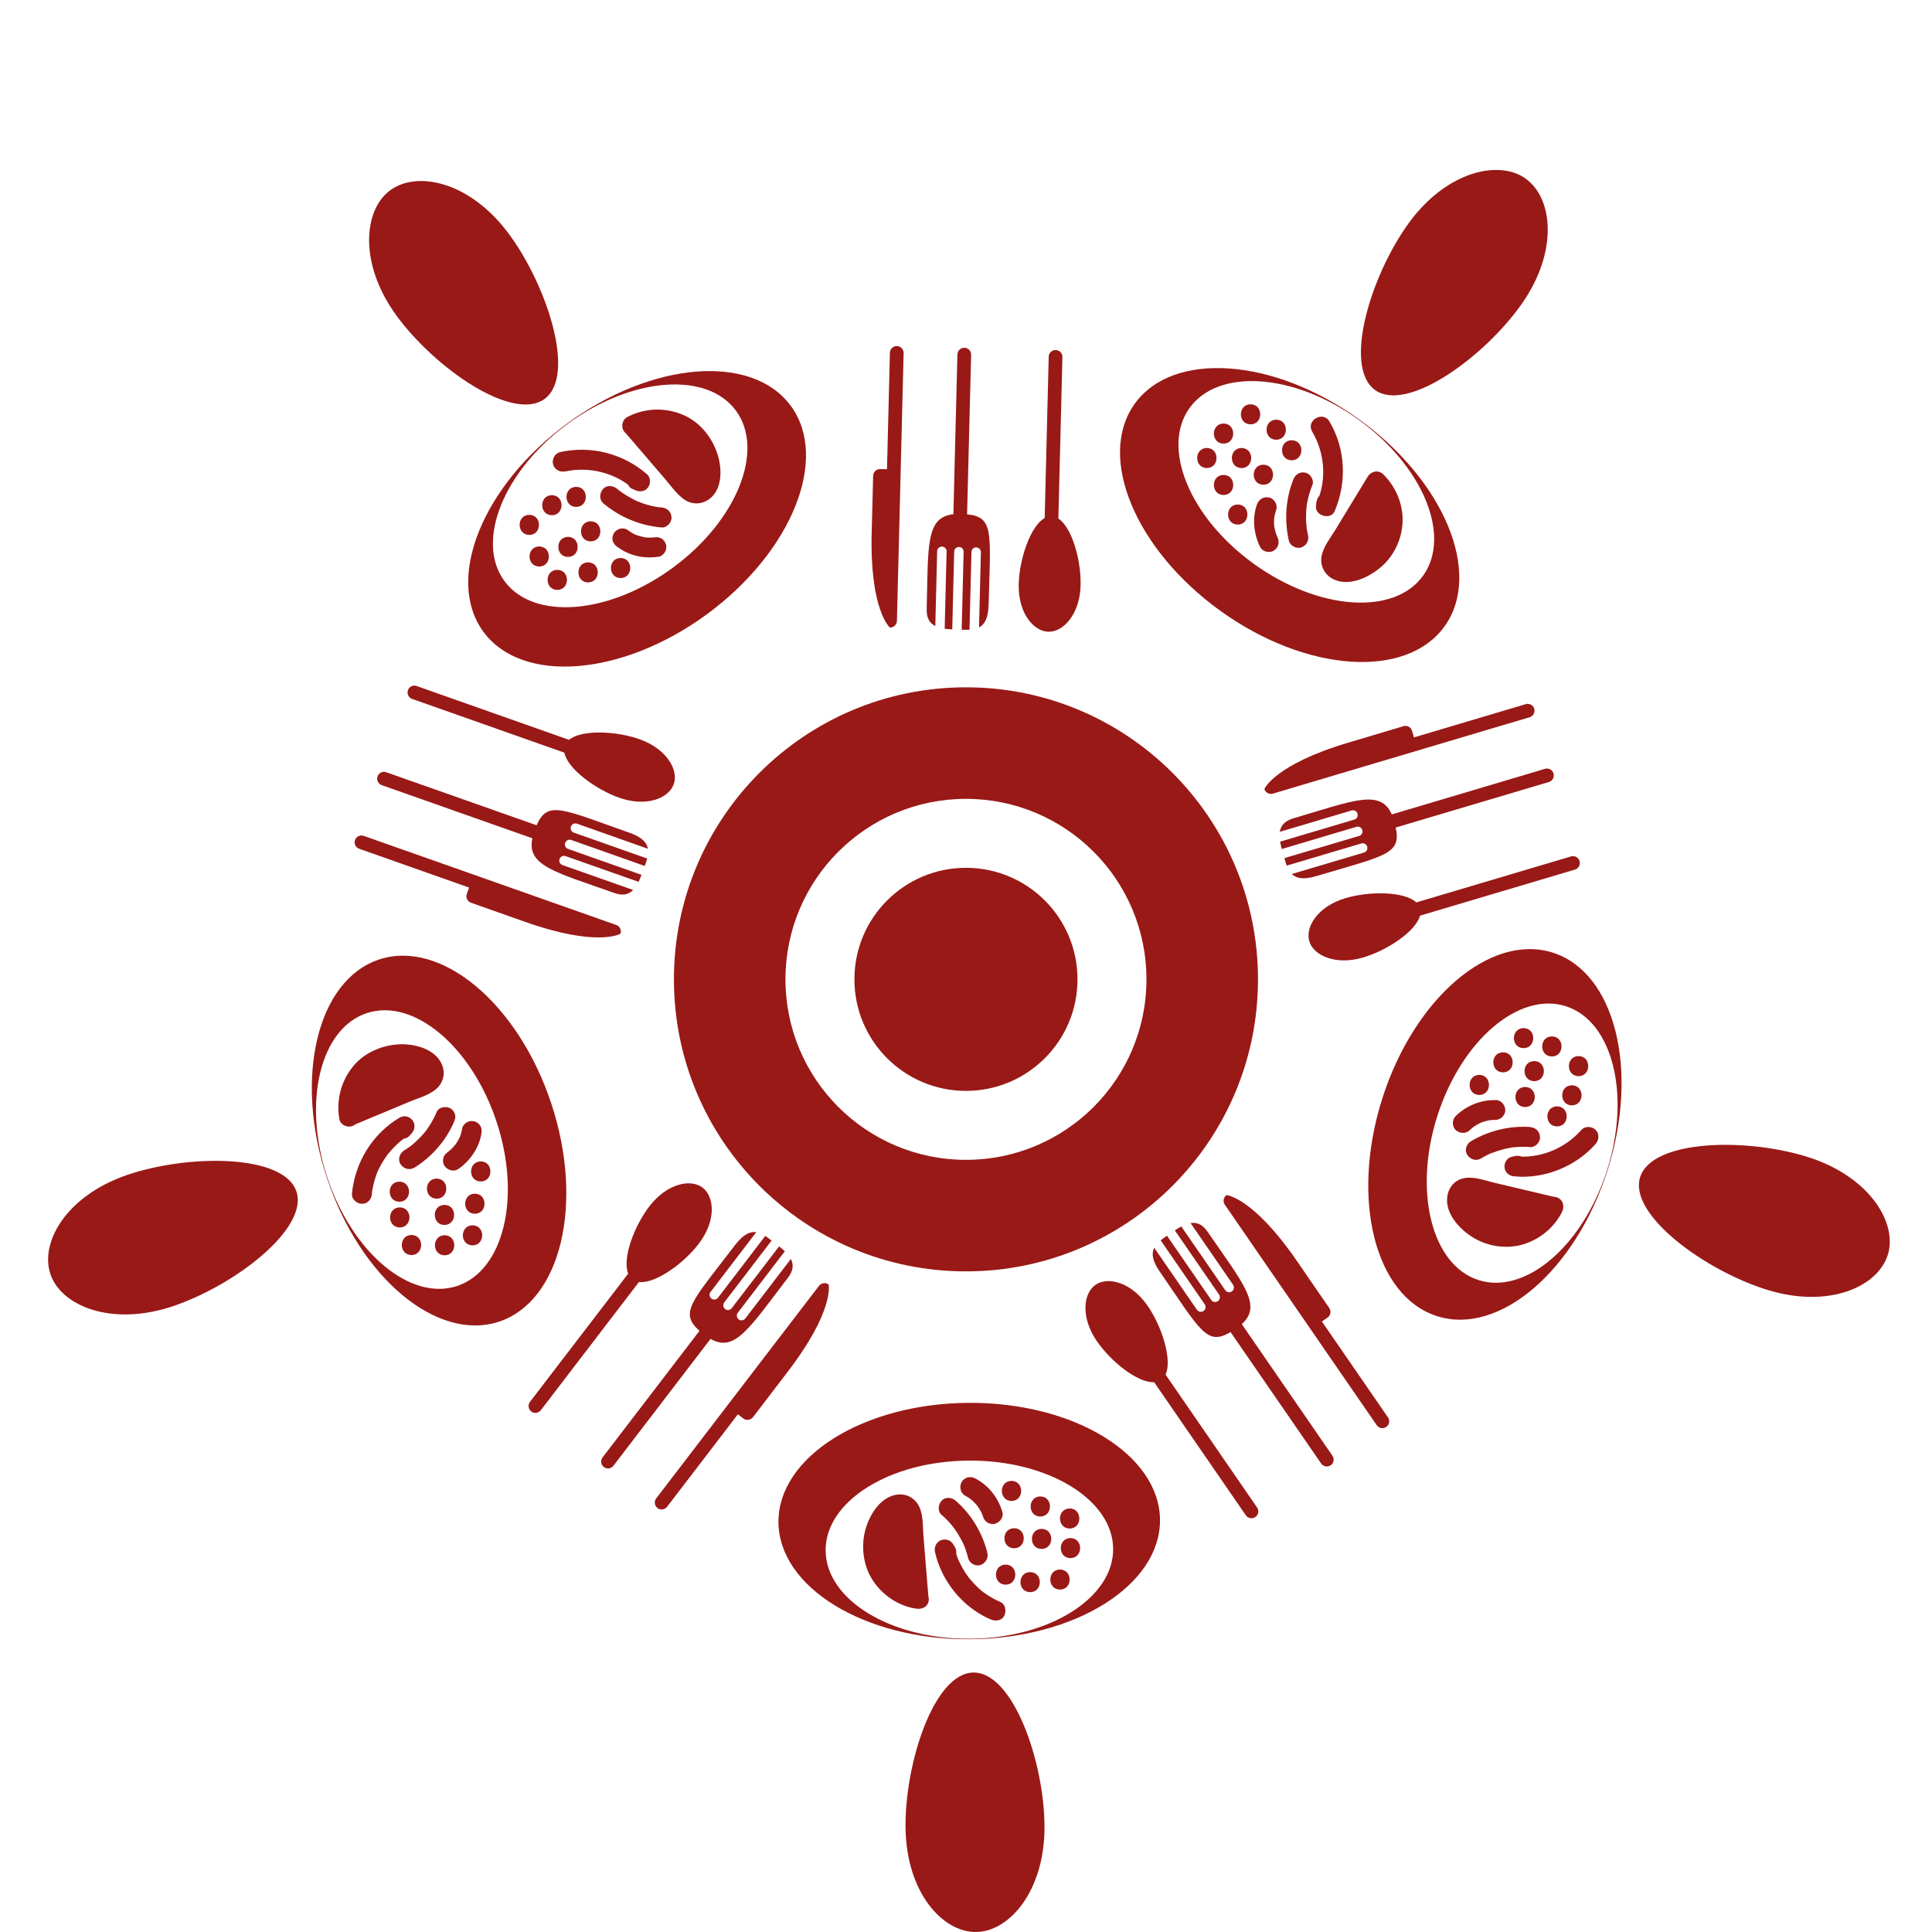 <?xml version="1.0" encoding="UTF-8"?> <svg xmlns="http://www.w3.org/2000/svg" id="Capa_2" viewBox="0 0 239.55 239.55"><defs><style>.cls-1{fill:#991917;}</style></defs><g id="Capa_3"><g><g><g><path class="cls-1" d="M77.89,157.92l-12.18,15.9c-.28,.37-.21,.9,.16,1.19s.9,.21,1.19-.16l12.16-15.89c2.04,.24,5.59-2.32,7.45-4.79,2.15-2.84,1.92-5.78,.45-6.91s-4.38-.53-6.55,2.24c-1.91,2.45-3.43,6.48-2.69,8.4Z"></path><path class="cls-1" d="M81.52,186.99c.37,.28,.9,.21,1.19-.16l8.78-11.47,.68,.52c.37,.28,.9,.21,1.19-.16l4.32-5.65c5.83-7.62,5.06-10.8,5.06-10.8-.37-.28-.9-.21-1.19,.16l-6.52,8.51h0s-13.67,17.85-13.67,17.85c-.28,.37-.21,.9,.16,1.19Z"></path><path class="cls-1" d="M86.74,165l-12.03,15.71c-.28,.37-.21,.9,.16,1.19s.9,.21,1.19-.16l12.04-15.73c3.01,1.73,4.81-1.33,9.61-7.6,.69-.9,.69-1.65,.35-2.31l-5.65,7.38c-.2,.26-.57,.31-.82,.11s-.31-.57-.11-.82l5.83-7.62c-.22-.21-.46-.41-.71-.61l-5.87,7.66c-.2,.26-.57,.31-.82,.11s-.31-.57-.11-.82l5.87-7.67c-.26-.21-.52-.4-.78-.58l-5.86,7.66c-.2,.26-.57,.31-.82,.11s-.31-.57-.11-.82l5.67-7.41c-.76-.11-1.59,.25-2.61,1.57-5.43,7.1-6.98,8.4-4.43,10.66Z"></path></g><g><path class="cls-1" d="M70.55,91.73l-18.89-6.67c-.44-.16-.93,.08-1.08,.52s.08,.93,.52,1.08l18.87,6.66c.4,2.02,3.93,4.6,6.86,5.61,3.36,1.16,6.09,.04,6.71-1.7s-.85-4.33-4.15-5.54c-2.92-1.06-7.23-1.26-8.82,.03Z"></path><path class="cls-1" d="M44.02,104.16c-.16,.44,.08,.93,.52,1.08l13.62,4.81-.28,.8c-.16,.44,.08,.93,.52,1.08l6.7,2.37c9.05,3.19,11.83,1.47,11.83,1.47,.16-.44-.08-.93-.52-1.08l-10.11-3.57h0s-21.2-7.48-21.2-7.48c-.44-.16-.93,.08-1.08,.52Z"></path><path class="cls-1" d="M66.55,102.33l-18.66-6.58c-.44-.16-.93,.08-1.08,.52s.08,.93,.52,1.08l18.68,6.59c-.72,3.4,2.75,4.16,10.19,6.79,1.07,.38,1.78,.15,2.31-.38l-8.77-3.09c-.31-.11-.47-.44-.36-.75s.44-.47,.75-.36l9.05,3.19c.13-.27,.25-.57,.36-.87l-9.1-3.21c-.31-.11-.47-.44-.36-.75s.44-.47,.75-.36l9.11,3.22c.11-.31,.22-.62,.31-.92l-9.1-3.21c-.31-.11-.47-.44-.36-.75s.44-.47,.75-.36l8.8,3.11c-.13-.75-.73-1.44-2.3-1.99-8.43-2.97-10.15-4.04-11.51-.91Z"></path></g><g><path class="cls-1" d="M131.23,64.29l.5-20.02c.01-.47-.36-.86-.83-.87s-.86,.36-.87,.83l-.5,20c-1.79,1-3.16,5.16-3.22,8.25-.07,3.56,1.85,5.81,3.69,5.85s3.86-2.15,3.98-5.66c.11-3.1-1.04-7.26-2.76-8.38Z"></path><path class="cls-1" d="M111.21,42.91c-.47-.01-.86,.36-.87,.83l-.36,14.44-.85-.02c-.47-.01-.86,.36-.87,.83l-.18,7.11c-.24,9.59,2.26,11.71,2.26,11.71,.47,.01,.86-.36,.87-.83l.27-10.72h0s.56-22.48,.56-22.48c.01-.47-.36-.86-.83-.87Z"></path><path class="cls-1" d="M119.91,63.77l.5-19.78c.01-.47-.36-.86-.83-.87s-.86,.36-.87,.83l-.5,19.81c-3.45,.37-3.11,3.9-3.31,11.79-.03,1.13,.41,1.74,1.07,2.08l.23-9.29c0-.32,.28-.58,.6-.57s.58,.28,.57,.6l-.24,9.59c.3,.04,.62,.06,.94,.08l.24-9.65c0-.32,.28-.58,.6-.57s.58,.28,.57,.6l-.24,9.66c.33,.01,.66,.02,.97,0l.24-9.64c0-.32,.28-.58,.6-.57s.58,.28,.57,.6l-.23,9.33c.68-.36,1.14-1.14,1.19-2.8,.22-8.94,.71-10.9-2.69-11.23Z"></path></g><g><path class="cls-1" d="M176.08,113.53l19.2-5.71c.45-.13,.7-.61,.57-1.06s-.61-.71-1.06-.57l-19.18,5.7c-1.51-1.4-5.89-1.41-8.84-.51-3.4,1.04-4.95,3.55-4.43,5.32s3.23,3.01,6.61,2.04c2.98-.86,6.59-3.23,7.12-5.21Z"></path><path class="cls-1" d="M190.23,87.88c-.13-.45-.61-.71-1.06-.57l-13.85,4.12-.24-.82c-.13-.45-.61-.71-1.06-.57l-6.81,2.03c-9.19,2.73-10.44,5.76-10.44,5.76,.13,.45,.61,.71,1.06,.57l10.28-3.06h0s21.55-6.41,21.55-6.41c.45-.13,.7-.61,.57-1.06Z"></path><path class="cls-1" d="M173.08,102.6l18.97-5.64c.45-.13,.7-.61,.57-1.06s-.61-.71-1.06-.57l-18.99,5.65c-1.41-3.17-4.67-1.75-12.24,.5-1.09,.32-1.53,.93-1.65,1.66l8.91-2.65c.31-.09,.64,.08,.73,.4s-.08,.64-.4,.73l-9.2,2.74c.05,.3,.13,.61,.21,.91l9.25-2.75c.31-.09,.64,.08,.73,.4s-.08,.64-.4,.73l-9.26,2.75c.09,.32,.18,.63,.29,.93l9.25-2.75c.31-.09,.64,.08,.73,.4s-.08,.64-.4,.73l-8.95,2.66c.55,.53,1.44,.74,3.03,.26,8.57-2.55,10.59-2.69,9.85-6.03Z"></path></g><g><path class="cls-1" d="M143.11,171.39l11.36,16.49c.27,.39,.79,.48,1.18,.22s.48-.79,.22-1.18l-11.35-16.48c.86-1.87-.48-6.03-2.25-8.57-2.04-2.92-4.91-3.61-6.43-2.57s-1.86,4,.11,6.92c1.74,2.57,5.11,5.27,7.16,5.16Z"></path><path class="cls-1" d="M171.88,176.93c.39-.27,.48-.79,.22-1.18l-8.2-11.9,.7-.48c.39-.27,.48-.79,.22-1.18l-4.03-5.86c-5.44-7.9-8.71-8.15-8.71-8.15-.39,.27-.48,.79-.22,1.18l6.08,8.83h0s12.76,18.52,12.76,18.52c.27,.39,.79,.48,1.18,.22Z"></path><path class="cls-1" d="M152.58,165.17l11.23,16.29c.27,.39,.79,.48,1.18,.22s.48-.79,.22-1.18l-11.24-16.32c2.58-2.32,.22-4.98-4.26-11.48-.64-.93-1.36-1.17-2.09-1.05l5.27,7.65c.18,.27,.12,.63-.15,.82s-.63,.12-.82-.15l-5.45-7.9c-.27,.14-.54,.31-.8,.49l5.48,7.95c.18,.27,.12,.63-.15,.82s-.63,.12-.82-.15l-5.48-7.96c-.28,.18-.55,.37-.79,.57l5.47,7.94c.18,.27,.12,.63-.15,.82s-.63,.12-.82-.15l-5.3-7.69c-.34,.69-.26,1.59,.69,2.96,5.07,7.36,5.83,9.24,8.77,7.5Z"></path></g></g><g><g id="_Repetición_radial_"><path class="cls-1" d="M120.09,173.94c-13.06,.08-23.61,6.7-23.57,14.79,.05,8.09,10.67,14.6,23.74,14.52,13.06-.08,23.61-6.7,23.57-14.79-.05-8.09-10.67-14.6-23.74-14.52Zm.17,29.25c-9.84,.06-17.85-4.84-17.89-10.94-.04-6.1,7.92-11.09,17.76-11.15,9.84-.06,17.85,4.84,17.89,10.94,.04,6.1-7.92,11.09-17.76,11.15Z"></path><path class="cls-1" d="M132.73,193.19c1.59,0,1.6-2.48,0-2.48s-1.6,2.48,0,2.48h0Z"></path><path class="cls-1" d="M125.74,191.97c1.59,0,1.6-2.48,0-2.48s-1.6,2.48,0,2.48h0Z"></path><path class="cls-1" d="M128.99,188.03c1.59,0,1.6-2.48,0-2.48s-1.6,2.48,0,2.48h0Z"></path><path class="cls-1" d="M129.15,192.05c1.59,0,1.6-2.48,0-2.48s-1.6,2.48,0,2.48h0Z"></path><path class="cls-1" d="M127.73,197.41c1.59,0,1.6-2.48,0-2.48s-1.6,2.48,0,2.48h0Z"></path><path class="cls-1" d="M131.43,197.09c1.59,0,1.6-2.48,0-2.48s-1.6,2.48,0,2.48h0Z"></path><path class="cls-1" d="M124.69,196.48c1.59,0,1.6-2.48,0-2.48s-1.6,2.48,0,2.48h0Z"></path><path class="cls-1" d="M132.63,189.52c1.59,0,1.6-2.48,0-2.48s-1.6,2.48,0,2.48h0Z"></path><path class="cls-1" d="M114.27,197.08c-2.82-.4-4.94-2.74-4.77-5.64,.04-.66,.21-1.34,.49-1.94s.69-1.32,1.28-1.63c.52-.27,.54,.07,.59,.56,.11,.97,.16,1.95,.24,2.92,.18,2.23,.37,4.46,.55,6.69l1.86-1.07c-1.48-.67-2.49-2.07-2.68-3.66-.09-.76,.01-1.49,.34-2.23,.49-1.11,1.13-2.18,1-3.44-.05-.5-.27-.93-.76-1.13-.42-.17-1.04-.13-1.35,.26-2.13,2.61-2.11,6.36,.06,8.94,.6,.71,1.87,.32,2.07-.55,.35-1.49,.47-3.12,.13-4.63-.29-1.29-1.3-2.45-2.72-2.35-1.52,.11-2.56,1.37-2.66,2.84s.81,2.76,1.7,3.89c.41,.53,1.32,.43,1.75,0,.52-.52,.42-1.22,0-1.75s-.9-1.11-.98-1.78c-.02-.16,0-.46,.07-.56,.06-.09,.14-.14,.23-.18-.12,.05,.09,.03,.08,.02-.14-.13,.04,.2,.05,.23,.12,.31,.13,.55,.16,.87,.07,.93,0,1.84-.21,2.74l2.07-.55c-1.25-1.48-1.29-3.93-.06-5.43l-2.11-.88c.12,1.15-.74,2.17-1.08,3.23s-.34,2.22-.13,3.32c.4,2.08,1.83,4.04,3.78,4.92,.77,.35,1.95-.04,1.86-1.07-.2-2.49-.41-4.99-.61-7.48-.09-1.1-.03-2.38-.4-3.43-.41-1.17-1.47-1.93-2.72-1.83-2.22,.18-3.66,2.61-4.14,4.57s-.21,4.25,.93,6.02c1.2,1.88,3.22,3.25,5.43,3.57,.66,.09,1.33-.16,1.52-.86,.16-.58-.2-1.43-.86-1.52h0Z"></path><path class="cls-1" d="M124.11,198.67c-.76-.33-1.48-.74-2.15-1.23-.3-.22,.18,.15-.11-.08-.07-.06-.15-.12-.22-.18-.16-.13-.31-.27-.46-.42-.3-.29-.58-.59-.85-.91-.06-.07-.12-.15-.18-.22-.09-.11,.08,.12-.05-.06s-.26-.37-.39-.56c-.23-.35-.43-.71-.62-1.08-.08-.17-.16-.34-.24-.51,.1,.24-.04-.1-.05-.12-.03-.09-.07-.18-.1-.26-.15-.41-.26-.82-.36-1.25l-2.26,.95c.07,.12,.14,.24,.21,.36,.32,.56,1.13,.8,1.69,.44s.79-1.09,.44-1.69c-.07-.12-.14-.24-.21-.36-.31-.54-.99-.74-1.55-.51s-.85,.85-.72,1.46c.82,3.64,3.46,6.88,6.89,8.35,.59,.25,1.36,.2,1.69-.44,.28-.53,.19-1.42-.44-1.69h0Z"></path><path class="cls-1" d="M122.42,192.52c-.61-2.47-2-4.77-3.92-6.44-.49-.43-1.28-.52-1.75,0-.43,.47-.52,1.3,0,1.75,.43,.37,.83,.78,1.2,1.21,.09,.11,.18,.22,.27,.33,.11,.14-.12-.17-.02-.02,.05,.06,.09,.13,.14,.19,.17,.23,.32,.47,.47,.71,.14,.23,.27,.46,.4,.7,.07,.13,.13,.25,.19,.38,.03,.07,.07,.14,.1,.22,.01,.03,.1,.22,.03,.07-.07-.17,.03,.08,.05,.12,.02,.06,.05,.12,.07,.18,.05,.13,.1,.27,.14,.4,.09,.29,.18,.57,.25,.87,.16,.63,.9,1.07,1.52,.86s1.03-.85,.86-1.52h0Z"></path><path class="cls-1" d="M124.26,187.39c-.52-1.73-1.73-3.25-3.34-4.08-.29-.15-.63-.21-.95-.12-.29,.08-.6,.3-.74,.57-.3,.57-.17,1.37,.44,1.69,.29,.15,.56,.32,.81,.52l-.25-.19c.39,.3,.74,.65,1.04,1.04l-.19-.25c.29,.38,.53,.79,.72,1.22l-.12-.3c.08,.19,.15,.38,.21,.57,.09,.3,.29,.58,.57,.74s.66,.22,.95,.12c.63-.2,1.07-.86,.86-1.52h0Z"></path><path class="cls-1" d="M125.42,186.1c1.59,0,1.6-2.48,0-2.48s-1.6,2.48,0,2.48h0Z"></path></g><g id="_Repetición_radial_-2"><path class="cls-1" d="M68.35,136.81c-4.11-12.4-13.67-20.39-21.35-17.84-7.68,2.55-10.58,14.66-6.47,27.06,4.11,12.4,13.67,20.39,21.35,17.84,7.68-2.55,10.58-14.66,6.47-27.06Zm-27.76,9.2c-3.1-9.34-.91-18.47,4.88-20.39,5.79-1.92,12.99,4.1,16.09,13.44,3.1,9.34,.91,18.47-4.88,20.39-5.79,1.92-12.99-4.1-16.09-13.44Z"></path><path class="cls-1" d="M55.13,155.64c1.59,0,1.6-2.48,0-2.48s-1.6,2.48,0,2.48h0Z"></path><path class="cls-1" d="M54.14,148.62c1.59,0,1.6-2.48,0-2.48s-1.6,2.48,0,2.48h0Z"></path><path class="cls-1" d="M58.88,150.49c1.59,0,1.6-2.48,0-2.48s-1.6,2.48,0,2.48h0Z"></path><path class="cls-1" d="M55.11,151.88c1.59,0,1.6-2.48,0-2.48s-1.6,2.48,0,2.48h0Z"></path><path class="cls-1" d="M49.57,152.19c1.59,0,1.6-2.48,0-2.48s-1.6,2.48,0,2.48h0Z"></path><path class="cls-1" d="M51.02,155.61c1.59,0,1.6-2.48,0-2.48s-1.6,2.48,0,2.48h0Z"></path><path class="cls-1" d="M49.52,149c1.59,0,1.6-2.48,0-2.48s-1.6,2.48,0,2.48h0Z"></path><path class="cls-1" d="M58.59,154.41c1.59,0,1.6-2.48,0-2.48s-1.6,2.48,0,2.48h0Z"></path><path class="cls-1" d="M44.5,138.15c-.23-1.3,.11-2.71,.86-3.87s1.97-1.91,3.31-2.2c.58-.13,1.35-.15,1.92-.05s1.48,.28,1.86,.78c.09,.12,.07,.09,.1,.19,.02,.06,0,.16,0,.16,.08-.1-.1,.05-.08,.04-.11,.06-.3,.17-.45,.24-.83,.39-1.69,.71-2.54,1.07-2.11,.88-4.22,1.76-6.33,2.64l1.57,1.19c.07-.65,.43-1.46,.89-2.04,.5-.63,1.16-1.14,1.94-1.46,.71-.29,1.46-.34,2.31-.24,1.25,.14,2.33,.28,3.52-.26,.44-.2,.66-.8,.59-1.23-.08-.52-.41-.84-.89-1.03-2.98-1.16-6.56,.17-8.21,2.85-.46,.75,.13,1.94,1.07,1.86,1.47-.12,2.91-.47,4.22-1.15,1.22-.63,2.17-1.88,1.73-3.31s-2.04-2.16-3.46-1.84c-1.5,.34-2.45,1.58-3.26,2.79-.37,.56-.11,1.37,.44,1.69,.61,.36,1.32,.11,1.69-.44s.81-1.29,1.46-1.56c.2-.08,.48-.11,.57-.07,.12,.05,.12,.06,.2,.16-.1-.14-.03,.13,0,0,.03-.18,0,0-.02,.01,.1-.1-.3,.27-.17,.16-.25,.19-.56,.33-.85,.45-.81,.33-1.69,.55-2.56,.62l1.07,1.86c1.12-1.81,3.45-2.48,5.42-1.71l-.3-2.26c-.41,.18-.96,.08-1.39,.03-.59-.07-1.18-.18-1.77-.17-1.12,.02-2.22,.35-3.2,.9-1.99,1.13-3.29,3.12-3.54,5.38-.08,.74,.87,1.49,1.57,1.19,2.3-.96,4.6-1.92,6.9-2.88,1.03-.43,2.23-.76,3.14-1.41,1.01-.72,1.46-1.93,1.01-3.12-.79-2.1-3.58-2.77-5.59-2.61s-4.06,1.04-5.4,2.63c-1.56,1.87-2.19,4.26-1.77,6.66,.12,.66,.92,1.03,1.52,.86,.7-.19,.98-.86,.86-1.52h0Z"></path><path class="cls-1" d="M46.11,148.02c0-.11,.02-.21,.03-.32,.03-.23-.05,.28,.02-.11,.03-.19,.07-.37,.11-.56,.09-.39,.19-.78,.32-1.16,.07-.2,.14-.4,.22-.59-.06,.15,.03-.06,.05-.11,.04-.1,.09-.19,.14-.29,.18-.36,.37-.71,.59-1.05,.1-.16,.21-.32,.32-.47,.06-.09,.12-.17,.19-.26,.14-.18-.18,.21,.08-.1s.52-.61,.81-.89,.58-.55,.9-.8c-.13,.1,.06-.04,.1-.07,.09-.06,.17-.12,.26-.18,.18-.12,.36-.23,.54-.34l-1.5-1.94c-.09,.1-.19,.21-.28,.31-.45,.5-.49,1.26,0,1.75,.46,.46,1.3,.5,1.75,0,.09-.1,.19-.21,.28-.31,.41-.46,.49-1.13,.1-1.63s-1.06-.64-1.6-.32c-3.37,2-5.54,5.56-5.9,9.44-.06,.67,.61,1.24,1.24,1.24,.72,0,1.18-.57,1.24-1.24h0Z"></path><path class="cls-1" d="M51.35,144.8c2.16-1.34,3.94-3.34,4.94-5.69,.14-.32,.22-.6,.12-.95-.08-.29-.3-.6-.57-.74-.53-.28-1.42-.19-1.69,.44-.22,.53-.48,1.03-.78,1.52-.15,.24-.3,.47-.46,.69-.04,.06-.08,.11-.12,.17-.17,.24,.17-.21-.01,.01-.09,.11-.18,.22-.27,.32-.36,.42-.76,.82-1.18,1.19-.11,.09-.21,.18-.32,.27-.08,.06-.2,.23-.01,.01-.04,.05-.12,.09-.17,.12-.24,.17-.48,.34-.73,.49-.55,.34-.81,1.12-.44,1.69s1.11,.81,1.69,.44h0Z"></path><path class="cls-1" d="M56.8,144.97c1.48-1.03,2.59-2.61,2.89-4.41,.06-.34,.05-.65-.12-.95-.15-.26-.44-.5-.74-.57-.32-.07-.67-.06-.95,.12-.26,.16-.52,.43-.57,.74-.07,.43-.19,.84-.36,1.24l.12-.3c-.19,.45-.44,.87-.74,1.26l.19-.25c-.29,.37-.62,.71-1,1l.25-.19c-.07,.06-.15,.11-.23,.17-.27,.19-.48,.42-.57,.74-.08,.3-.04,.69,.12,.95,.34,.53,1.13,.84,1.69,.44h0Z"></path><path class="cls-1" d="M59.61,146.49c1.59,0,1.6-2.48,0-2.48s-1.6,2.48,0,2.48h0Z"></path></g><g id="_Repetición_radial_-3"><path class="cls-1" d="M87.68,76.14c10.52-7.74,15.16-19.3,10.37-25.82-4.8-6.52-17.21-5.53-27.74,2.2-10.52,7.74-15.16,19.3-10.37,25.82,4.8,6.52,17.21,5.53,27.74-2.2Zm-17.33-23.56c7.93-5.83,17.29-6.58,20.9-1.66,3.61,4.91,.12,13.63-7.81,19.46-7.93,5.83-17.29,6.58-20.9,1.66-3.61-4.91-.12-13.63,7.81-19.46Z"></path><path class="cls-1" d="M66.86,70.24c1.59,0,1.6-2.48,0-2.48s-1.6,2.48,0,2.48h0Z"></path><path class="cls-1" d="M73.24,67.12c1.59,0,1.6-2.48,0-2.48s-1.6,2.48,0,2.48h0Z"></path><path class="cls-1" d="M72.92,72.21c1.59,0,1.6-2.48,0-2.48s-1.6,2.48,0,2.48h0Z"></path><path class="cls-1" d="M70.43,69.05c1.59,0,1.6-2.48,0-2.48s-1.6,2.48,0,2.48h0Z"></path><path class="cls-1" d="M68.43,63.88c1.59,0,1.6-2.48,0-2.48s-1.6,2.48,0,2.48h0Z"></path><path class="cls-1" d="M65.63,66.32c1.59,0,1.6-2.48,0-2.48s-1.6,2.48,0,2.48h0Z"></path><path class="cls-1" d="M71.44,62.85c1.59,0,1.6-2.48,0-2.48s-1.6,2.48,0,2.48h0Z"></path><path class="cls-1" d="M69.1,73.14c1.59,0,1.6-2.48,0-2.48s-1.6,2.48,0,2.48h0Z"></path><path class="cls-1" d="M78.98,53.9c2.64-1.4,5.88-.31,7.23,2.28,.15,.3,.22,.45,.32,.77s.22,.82,.24,1.01c.07,.65,.11,1.42-.25,1.91,0,0-.1,.08-.17,.12,.09-.05-.19-.02-.01,0,.06,0,.07,.08-.01,0,0,0-.26-.17-.18-.11-.12-.09-.29-.29-.41-.43-.65-.73-1.27-1.48-1.9-2.21-1.47-1.71-2.95-3.43-4.42-5.14l-.55,2.07s.39-.07,.19-.04c.11-.01,.22-.02,.32-.03,.24-.01,.48,0,.71,.02h.13c-.09,0-.1,0,0,.02,.11,.02,.21,.04,.32,.06,.21,.05,.42,.11,.63,.18,.7,.25,1.41,.74,1.97,1.39,.18,.2,.44,.61,.63,.99,.1,.21,.25,.8,.33,1.2,.22,1.16,.45,2.25,1.27,3.14,.77,.84,2.05,.14,2.11-.88,.19-3.16-2.11-6.22-5.18-6.97-.82-.2-1.91,.6-1.52,1.52,.56,1.33,1.29,2.59,2.32,3.62,1.07,1.09,2.75,1.66,4.02,.52,1.07-.96,1.15-2.59,.39-3.76-.81-1.24-2.18-1.75-3.54-2.13-1.54-.43-2.19,1.96-.66,2.39,.71,.2,1.53,.41,1.98,.91,.1,.11,.14,.15,.22,.33-.07-.16,.08,.42,.04,.17,0,.15,0,.17,0,.05-.05,.14-.05,.16,0,.06-.04,.08-.08,.15-.13,.22,.01-.05,.05-.08,.1-.1-.13,.07-.14,.08-.03,.03,.11,0,.08,0-.09,0,.19,.06-.19-.12-.2-.13-.29-.2-.55-.51-.78-.8-.5-.61-.94-1.31-1.24-2.04l-1.52,1.52c2.08,.5,3.49,2.48,3.37,4.58l2.11-.88c-.27-.3-.38-.73-.49-1.25s-.18-1.06-.33-1.57c-.32-1.1-.95-2.11-1.78-2.9-1.68-1.61-4.03-2.34-6.31-1.86-.98,.2-1.11,1.42-.55,2.07,1.58,1.84,3.16,3.67,4.73,5.51,.74,.87,1.45,1.89,2.38,2.57,1.03,.75,2.35,.67,3.32-.15,1.61-1.37,1.39-4.12,.69-5.9-.74-1.89-2.12-3.52-3.99-4.36-2.27-1.01-4.86-.93-7.05,.23-.59,.31-.77,1.13-.44,1.69,.35,.6,1.1,.76,1.69,.44h0Z"></path><path class="cls-1" d="M70.1,58.46c2.88-.65,6.12,.14,8.39,2.12l1.5-1.94c-.13-.06-.25-.11-.38-.17-.61-.27-1.33-.18-1.69,.44-.31,.53-.17,1.42,.44,1.69,.13,.06,.25,.11,.38,.17,.56,.25,1.2,.21,1.6-.32,.35-.46,.37-1.21-.1-1.63-2.95-2.58-6.97-3.62-10.8-2.76-.65,.15-1.04,.9-.86,1.52,.18,.67,.87,1.01,1.52,.86h0Z"></path><path class="cls-1" d="M74.77,62.38c2.07,1.74,4.56,2.78,7.25,3.02,.65,.06,1.27-.61,1.24-1.24-.03-.72-.55-1.18-1.24-1.24-.14-.01-.28-.03-.42-.04,.31,.04-.14-.02-.2-.03-.28-.05-.56-.11-.83-.18-.53-.13-1.05-.31-1.56-.52-.08-.03-.07-.03,.05,.02-.06-.03-.13-.06-.19-.09-.13-.06-.26-.12-.38-.19-.25-.13-.5-.27-.74-.41s-.48-.3-.71-.47c-.04-.03-.39-.3-.18-.12-.11-.09-.22-.18-.33-.27-.5-.42-1.27-.52-1.75,0-.42,.46-.53,1.31,0,1.75h0Z"></path><path class="cls-1" d="M76.55,67.81c.68,.52,1.5,.89,2.32,1.1,.95,.24,1.88,.25,2.84,.11,.29-.04,.6-.33,.74-.57,.16-.27,.22-.66,.12-.95s-.28-.59-.57-.74c-.31-.17-.61-.18-.95-.12h-.07c.11,0,.22-.02,.33-.03-.5,.07-1,.07-1.5,0l.33,.04c-.47-.07-.91-.19-1.36-.36-.14-.05,.3,.14,.07,.03-.05-.03-.1-.05-.16-.07-.1-.05-.2-.1-.3-.16-.21-.12-.41-.25-.6-.4-.24-.18-.68-.2-.95-.12s-.6,.3-.74,.57c-.15,.29-.23,.64-.12,.95s.3,.53,.57,.74h0Z"></path><path class="cls-1" d="M76.95,71.67c1.59,0,1.6-2.48,0-2.48s-1.6,2.48,0,2.48h0Z"></path></g><g id="_Repetición_radial_-4"><path class="cls-1" d="M151.36,75.77c10.61,7.62,23.04,8.46,27.76,1.88,4.72-6.58-.06-18.08-10.67-25.7-10.61-7.62-23.04-8.46-27.76-1.88-4.72,6.58,.06,18.08,10.67,25.7Zm17.05-23.76c8,5.74,11.6,14.41,8.04,19.37-3.56,4.96-12.92,4.32-20.92-1.42-8-5.74-11.6-14.41-8.04-19.37,3.56-4.96,12.92-4.32,20.92,1.42Z"></path><path class="cls-1" d="M151.71,55c1.59,0,1.6-2.48,0-2.48s-1.6,2.48,0,2.48h0Z"></path><path class="cls-1" d="M156.65,60.1c1.59,0,1.6-2.48,0-2.48s-1.6,2.48,0,2.48h0Z"></path><path class="cls-1" d="M151.71,61.37c1.59,0,1.6-2.48,0-2.48s-1.6,2.48,0,2.48h0Z"></path><path class="cls-1" d="M153.94,58.03c1.59,0,1.6-2.48,0-2.48s-1.6,2.48,0,2.48h0Z"></path><path class="cls-1" d="M158.24,54.52c1.59,0,1.6-2.48,0-2.48s-1.6,2.48,0,2.48h0Z"></path><path class="cls-1" d="M155.06,52.61c1.59,0,1.6-2.48,0-2.48s-1.6,2.48,0,2.48h0Z"></path><path class="cls-1" d="M160.16,57.07c1.59,0,1.6-2.48,0-2.48s-1.6,2.48,0,2.48h0Z"></path><path class="cls-1" d="M149.64,58.03c1.59,0,1.6-2.48,0-2.48s-1.6,2.48,0,2.48h0Z"></path><path class="cls-1" d="M169.76,60.57c1.98,1.92,2.29,5.16,.44,7.28-.79,.91-2.17,1.94-3.45,1.83-.16-.01-.38-.04-.45-.18-.03-.06,.12-.4,.2-.55,.48-.86,1.02-1.69,1.54-2.54,1.19-1.96,2.39-3.92,3.58-5.89h-2.14c.8,1.42,.69,3.2-.18,4.61-.44,.71-1.03,1.17-1.79,1.58-1,.55-1.98,1.1-2.56,2.12-.54,.94,.35,2.1,1.4,1.82,3.06-.81,5.32-3.87,5.08-7.04-.08-1.1-1.28-1.6-2.11-.88-1.69,1.46-4.77,5.32-1.84,7.12,1.18,.73,2.75,.37,3.64-.64,1-1.15,1.1-2.63,1.04-4.09-.06-1.59-2.54-1.6-2.48,0,.03,.72,.13,1.62-.27,2.26-.14,.22-.26,.32-.47,.39,.15-.05-.21,.03-.05,0-.15-.05-.18-.05-.1-.02,.04,.05,.03,.05-.03-.01-.02-.04,.03-.25,.09-.43,.13-.35,.36-.69,.56-1,.46-.69,1.03-1.29,1.65-1.83l-2.11-.88c.15,2.08-1.19,4.11-3.26,4.66l1.4,1.82c.47-.82,1.63-1.13,2.42-1.68,.93-.64,1.72-1.51,2.21-2.54,1.01-2.08,1.05-4.56-.1-6.59-.47-.82-1.66-.78-2.14,0-1.31,2.15-2.62,4.3-3.93,6.46-.6,.98-1.45,2.03-1.68,3.18-.24,1.21,.37,2.39,1.48,2.92,1.97,.93,4.39-.24,5.91-1.55s2.46-3.23,2.63-5.24c.19-2.29-.75-4.64-2.38-6.23-1.14-1.11-2.9,.64-1.75,1.75h0Z"></path><path class="cls-1" d="M162.7,53.52c1.53,2.58,1.82,5.86,.64,8.63l2.31,.62c.01-.14,.03-.28,.04-.41,.07-.67-.62-1.24-1.24-1.24-.73,0-1.17,.57-1.24,1.24-.01,.14-.03,.28-.04,.41-.13,1.19,1.83,1.74,2.31,.62,1.54-3.6,1.36-7.74-.64-11.13-.81-1.37-2.95-.13-2.14,1.25h0Z"></path><path class="cls-1" d="M160.36,59.47c-.96,2.38-1.12,5.05-.56,7.55,.14,.63,.91,1.06,1.52,.86,.66-.21,1.02-.85,.86-1.52-.06-.28-.12-.56-.16-.85-.02-.15-.02-.16,0-.04,0-.06-.01-.12-.02-.18-.01-.14-.03-.29-.04-.43-.04-.55-.03-1.11,.01-1.66,.01-.14,.03-.29,.04-.43-.02,.24,.02-.15,.02-.16,.05-.28,.1-.57,.17-.84,.13-.56,.31-1.11,.53-1.64,.24-.6-.26-1.39-.86-1.52-.72-.16-1.26,.22-1.52,.86h0Z"></path><path class="cls-1" d="M155.85,62.54c-.6,1.74-.41,3.66,.4,5.29,.29,.58,1.16,.79,1.69,.44,.6-.38,.75-1.07,.44-1.69-.03-.07-.06-.13-.09-.2-.12-.24,.1,.27,.01,.03-.05-.14-.1-.27-.14-.41-.08-.28-.14-.57-.18-.86l.04,.33c-.07-.51-.07-1.02,0-1.53l-.04,.33c.05-.36,.14-.72,.26-1.06,.21-.61-.24-1.38-.86-1.52-.69-.16-1.3,.21-1.52,.86h0Z"></path><path class="cls-1" d="M153.47,65.04c1.59,0,1.6-2.48,0-2.48s-1.6,2.48,0,2.48h0Z"></path></g><g id="_Repetición_radial_-5"><path class="cls-1" d="M171.39,136.21c-3.96,12.45-.93,24.53,6.79,26.98,7.71,2.46,17.18-5.64,21.14-18.09,3.96-12.45,.93-24.53-6.79-26.98-7.71-2.46-17.18,5.64-21.14,18.09Zm27.87,8.88c-2.99,9.38-10.12,15.48-15.93,13.63-5.81-1.85-8.1-10.96-5.12-20.33,2.99-9.38,10.12-15.48,15.93-13.63,5.81,1.85,8.1,10.96,5.12,20.33Z"></path><path class="cls-1" d="M192.42,130.99c1.59,0,1.6-2.48,0-2.48s-1.6,2.48,0,2.48h0Z"></path><path class="cls-1" d="M189.1,137.26c1.59,0,1.6-2.48,0-2.48s-1.6,2.48,0,2.48h0Z"></path><path class="cls-1" d="M186.36,132.96c1.59,0,1.6-2.48,0-2.48s-1.6,2.48,0,2.48h0Z"></path><path class="cls-1" d="M190.23,134.05c1.59,0,1.6-2.48,0-2.48s-1.6,2.48,0,2.48h0Z"></path><path class="cls-1" d="M194.9,137.05c1.59,0,1.6-2.48,0-2.48s-1.6,2.48,0,2.48h0Z"></path><path class="cls-1" d="M195.73,133.43c1.59,0,1.6-2.48,0-2.48s-1.6,2.48,0,2.48h0Z"></path><path class="cls-1" d="M193.06,139.66c1.59,0,1.6-2.48,0-2.48s-1.6,2.48,0,2.48h0Z"></path><path class="cls-1" d="M188.91,129.96c1.59,0,1.6-2.48,0-2.48s-1.6,2.48,0,2.48h0Z"></path><path class="cls-1" d="M191.56,148.96c-1.22,2.49-4.05,3.75-6.69,2.79-1.16-.42-2.63-1.48-2.94-2.75-.15-.6,.15-.58,.65-.48,.96,.21,1.91,.45,2.87,.68,2.21,.52,4.42,1.05,6.63,1.57l-.55-2.07c-1.13,1.23-2.87,1.7-4.44,1.32-.84-.21-1.48-.63-2.1-1.22-.8-.76-1.63-1.53-2.75-1.77-.99-.21-2.02,.85-1.4,1.82,1.71,2.65,5.28,3.94,8.25,2.73,.95-.39,1.28-1.67,.3-2.26-1.86-1.12-6.34-2.93-7.35,.21-.43,1.34,.29,2.79,1.52,3.39,1.41,.69,2.91,.34,4.31-.18,.63-.23,1.05-.84,.86-1.52-.17-.6-.89-1.1-1.52-.86-.68,.25-1.46,.61-2.2,.47-.18-.03-.76-.28-.66-.49,.12-.26,1.2,.06,1.41,.11,.85,.22,1.62,.57,2.37,1.02l.3-2.26c-1.91,.78-4.29,.22-5.45-1.59l-1.4,1.82c.98,.21,1.62,1.16,2.37,1.76,.93,.74,2.02,1.2,3.2,1.36,2.23,.31,4.59-.4,6.13-2.08,.6-.66,.4-1.85-.55-2.07-2.48-.59-4.96-1.17-7.44-1.76-1.17-.28-2.49-.79-3.7-.58s-1.97,1.13-2.14,2.28c-.31,2.15,1.61,4.17,3.33,5.17s3.91,1.36,5.89,.82c2.14-.58,4.04-2.1,5.02-4.1,.29-.6,.16-1.34-.44-1.69-.55-.32-1.4-.16-1.69,.44h0Z"></path><path class="cls-1" d="M196.09,140.08c-2.11,2.4-5.16,3.59-8.32,3.3l.33,2.43c.14-.03,.27-.06,.41-.09,.65-.14,1.03-.91,.86-1.52-.19-.68-.87-1-1.52-.86-.14,.03-.27,.06-.41,.09-.6,.13-.97,.79-.89,1.36,.1,.64,.59,1.02,1.22,1.07,3.73,.34,7.6-1.21,10.07-4.02,.44-.5,.49-1.26,0-1.75-.45-.45-1.31-.5-1.75,0h0Z"></path><path class="cls-1" d="M189.72,139.74c-2.55-.18-5.15,.46-7.35,1.77-.56,.33-.81,1.13-.44,1.69s1.1,.8,1.69,.44c.25-.15,.51-.29,.77-.42,.12-.06,.25-.12,.37-.18,.07-.03,.14-.06,.21-.09-.12,.05-.11,.05,.03,0,.51-.19,1.03-.36,1.56-.49,.27-.06,.53-.12,.8-.16,.08-.01,.15-.02,.23-.04-.14,.02-.13,.02,.02,0,.12-.01,.23-.02,.35-.03,.58-.05,1.17-.05,1.75,0,.65,.05,1.27-.6,1.24-1.24-.03-.71-.54-1.19-1.24-1.24h0Z"></path><path class="cls-1" d="M185.41,136.4c-1.82-.03-3.61,.7-4.91,1.97-.46,.45-.49,1.3,0,1.75s1.26,.48,1.75,0c.16-.15,.32-.3,.49-.43l-.25,.19c.38-.29,.8-.54,1.24-.73l-.3,.12c.47-.19,.95-.33,1.45-.4l-.33,.04c.28-.04,.57-.05,.85-.05,.65,.01,1.27-.58,1.24-1.24s-.54-1.23-1.24-1.24h0Z"></path><path class="cls-1" d="M183.42,135.76c1.59,0,1.6-2.48,0-2.48s-1.6,2.48,0,2.48h0Z"></path></g></g><g><g id="_Repetición_radial_-6"><path class="cls-1" d="M189.16,22.14c-3.37-2.4-9.88-.85-14.51,5.55-4.73,6.54-8.15,17.83-4.14,20.68s13.6-4.17,18.18-10.7c4.58-6.54,3.84-13.13,.47-15.52"></path></g><g id="_Repetición_radial_-7"><path class="cls-1" d="M234.07,155.59c1.24-3.95-2.25-9.65-9.76-12.08-7.68-2.48-19.48-2.24-20.95,2.45s8.16,11.64,15.8,13.98c7.63,2.34,13.67-.4,14.91-4.35"></path></g><g id="_Repetición_radial_-8"><path class="cls-1" d="M121.03,239.55c4.14-.04,8.49-5.12,8.48-13.01-.01-8.07-3.89-19.21-8.81-19.16s-8.55,11.36-8.42,19.34c.13,7.98,4.61,12.88,8.75,12.83"></path></g><g id="_Repetición_radial_-9"><path class="cls-1" d="M6.25,157.98c1.32,3.92,7.49,6.49,15,4.04,7.67-2.51,17.07-9.64,15.5-14.3s-13.45-4.62-21-2.03c-7.55,2.59-10.82,8.36-9.5,12.28"></path></g><g id="_Repetición_radial_-10"><path class="cls-1" d="M48.36,23.61c-3.32,2.47-3.86,9.13,.79,15.51,4.75,6.52,14.44,13.26,18.39,10.33s.24-14.22-4.56-20.6c-4.8-6.38-11.3-7.71-14.62-5.24"></path></g></g><g><path class="cls-1" d="M119.77,85.22c-20,0-36.21,16.21-36.21,36.21s16.21,36.21,36.21,36.21,36.21-16.21,36.21-36.21-16.21-36.21-36.21-36.21Zm0,58.59c-12.36,0-22.38-10.02-22.38-22.38s10.02-22.38,22.38-22.38,22.38,10.02,22.38,22.38-10.02,22.38-22.38,22.38Z"></path><circle class="cls-1" cx="119.77" cy="121.43" r="13.83"></circle></g></g></g></svg> 